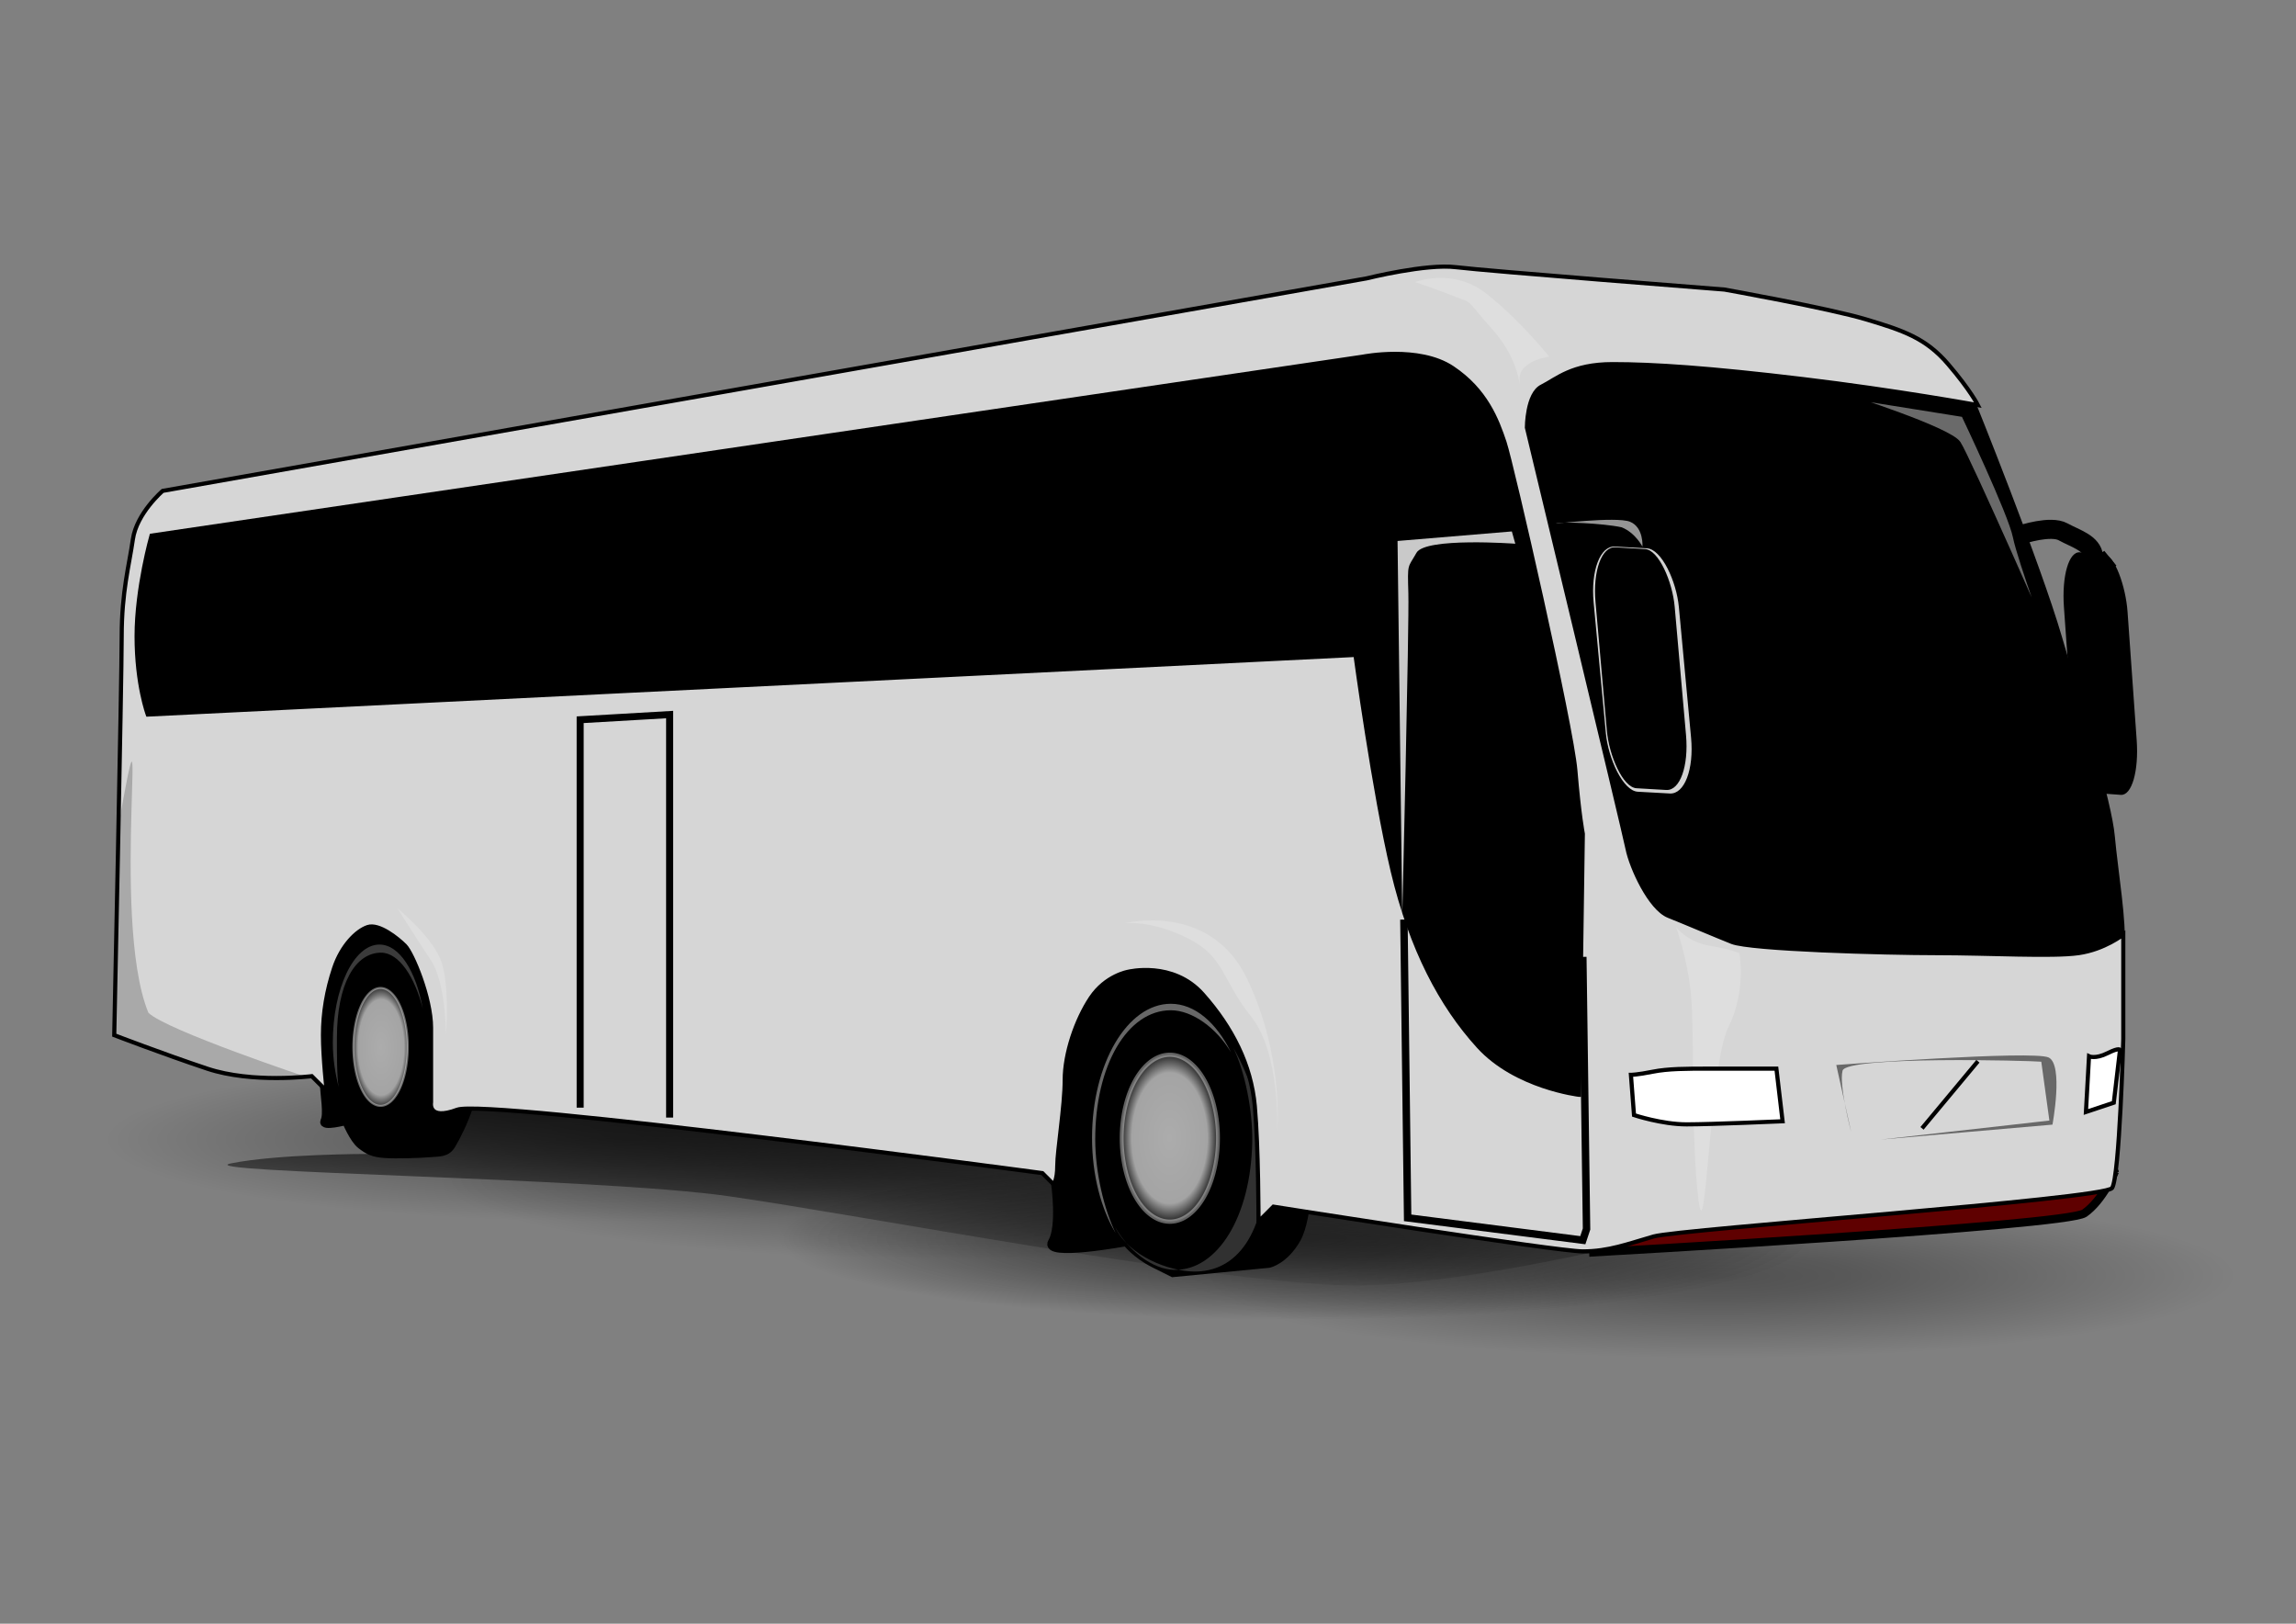 <svg height="744.094" version="1.0" width="1052.362" xmlns="http://www.w3.org/2000/svg" xmlns:xlink="http://www.w3.org/1999/xlink"><rect width="100%" height="100%" fill="#808080" stroke="none"/><defs><linearGradient id="i"><stop offset="0" style="stop-color:#000;stop-opacity:1"/><stop offset="1" style="stop-color:#000;stop-opacity:0"/></linearGradient><linearGradient id="h"><stop offset="0" style="stop-color:#000;stop-opacity:1"/><stop offset="1" style="stop-color:#000;stop-opacity:0"/></linearGradient><linearGradient id="g"><stop offset="0" style="stop-color:#acacac;stop-opacity:1"/><stop offset=".783" style="stop-color:#a4a4a4;stop-opacity:1"/><stop offset="1" style="stop-color:#272727;stop-opacity:1"/></linearGradient><linearGradient id="f"><stop offset="0" style="stop-color:#000;stop-opacity:1"/><stop offset="1" style="stop-color:#000;stop-opacity:0"/></linearGradient><linearGradient id="e"><stop offset="0" style="stop-color:#000;stop-opacity:1"/><stop offset=".261" style="stop-color:#000;stop-opacity:.827"/><stop offset="1" style="stop-color:#000;stop-opacity:0"/></linearGradient><linearGradient id="d"><stop offset="0" style="stop-color:#000;stop-opacity:1"/><stop offset="1" style="stop-color:#000;stop-opacity:0"/></linearGradient><linearGradient id="c"><stop offset="0" style="stop-color:#000;stop-opacity:1"/><stop offset=".217" style="stop-color:#000;stop-opacity:.653"/><stop offset="1" style="stop-color:#000;stop-opacity:.122"/></linearGradient><linearGradient id="b"><stop offset="0" style="stop-color:#8aa1c1;stop-opacity:1"/><stop offset=".783" style="stop-color:#5b97b6;stop-opacity:1"/><stop offset="1" style="stop-color:#0a244e;stop-opacity:1"/></linearGradient><linearGradient id="a"><stop offset="0" style="stop-color:red;stop-opacity:1"/><stop offset="1" style="stop-color:#870000;stop-opacity:1"/></linearGradient><linearGradient gradientTransform="matrix(5.389 0 0 .667 -273.946 -360.077)" gradientUnits="userSpaceOnUse" id="n" x1="137.307" x2="108.874" xlink:href="#f" y1="1273.294" y2="1424.052"/><radialGradient cx="125.727" cy="1178.523" fx="125.727" fy="1178.523" gradientTransform="scale(2.513 .398)" gradientUnits="userSpaceOnUse" id="j" r="49.884" xlink:href="#e"/><radialGradient cx="125.727" cy="1178.523" fx="125.727" fy="1178.523" gradientTransform="scale(2.513 .398)" gradientUnits="userSpaceOnUse" id="k" r="49.884" xlink:href="#e"/><radialGradient cx="125.727" cy="1178.523" fx="125.727" fy="1178.523" gradientTransform="scale(2.513 .398)" gradientUnits="userSpaceOnUse" id="l" r="49.884" xlink:href="#e"/><radialGradient cx="125.727" cy="1178.523" fx="125.727" fy="1178.523" gradientTransform="scale(2.513 .398)" gradientUnits="userSpaceOnUse" id="m" r="49.884" xlink:href="#e"/><radialGradient cx="125.727" cy="1178.523" fx="125.727" fy="1178.523" gradientTransform="scale(2.513 .398)" gradientUnits="userSpaceOnUse" id="o" r="49.884" xlink:href="#e"/><radialGradient cx="538.373" cy="370.411" fx="538.373" fy="370.411" gradientTransform="scale(.796 1.256)" gradientUnits="userSpaceOnUse" id="p" r="16.066" xlink:href="#g"/><radialGradient cx="342.168" cy="308.37" fx="342.168" fy="308.37" gradientTransform="scale(.693 1.444)" gradientUnits="userSpaceOnUse" id="q" r="10.219" xlink:href="#g"/></defs><path d="M926.545 245.004s13.364-4.455 19.091-1.273c5.728 3.182 13.364 5.09 14 11.454.637 6.364 7.637.637 7.637.637" style="fill:none;fill-opacity:.75;fill-rule:evenodd;stroke:#000;stroke-width:8.75;stroke-linecap:butt;stroke-linejoin:miter;stroke-miterlimit:4;stroke-opacity:1"/><rect height="110.696" rx="9.12" ry="25.844" style="fill:#000;fill-opacity:1;fill-rule:evenodd;stroke:none;stroke-width:1.248;stroke-linecap:round;stroke-linejoin:round;stroke-miterlimit:4;stroke-dashoffset:0;stroke-opacity:1" transform="matrix(.997 .072 .071 .997 0 0)" width="29.242" x="933.77" y="185.772"/><path d="M441.28 469.003a125.35 19.852 0 1 1-250.701 0 125.35 19.852 0 1 1 250.701 0z" style="opacity:.372;fill:url(#j);fill-opacity:1;fill-rule:evenodd;stroke:none;stroke-width:.5;stroke-linecap:round;stroke-linejoin:round;stroke-miterlimit:4;stroke-dashoffset:0;stroke-opacity:.405" transform="matrix(1.895 0 0 1.895 188.28 -304.18)"/><path d="M441.28 469.003a125.35 19.852 0 1 1-250.701 0 125.35 19.852 0 1 1 250.701 0z" style="opacity:.372;fill:url(#k);fill-opacity:1;fill-rule:evenodd;stroke:none;stroke-width:.5;stroke-linecap:round;stroke-linejoin:round;stroke-miterlimit:4;stroke-dashoffset:0;stroke-opacity:.405" transform="matrix(1.895 0 0 1.895 -5.21 -321.38)"/><path d="M441.28 469.003a125.35 19.852 0 1 1-250.701 0 125.35 19.852 0 1 1 250.701 0z" style="opacity:.372;fill:url(#l);fill-opacity:1;fill-rule:evenodd;stroke:none;stroke-width:.5;stroke-linecap:round;stroke-linejoin:round;stroke-miterlimit:4;stroke-dashoffset:0;stroke-opacity:.405" transform="matrix(1.895 0 0 1.895 -160.002 -349.328)"/><path d="M441.28 469.003a125.35 19.852 0 1 1-250.701 0 125.35 19.852 0 1 1 250.701 0z" style="opacity:.372;fill:url(#m);fill-opacity:1;fill-rule:evenodd;stroke:none;stroke-width:.5;stroke-linecap:round;stroke-linejoin:round;stroke-miterlimit:4;stroke-dashoffset:0;stroke-opacity:.405" transform="matrix(1.895 0 0 1.895 -312.644 -366.527)"/><path d="m168.31 528.827 66.646-27.949 582.62 51.597s-137.593 38.698-202.09 36.549c-64.497-2.15-221.438-32.249-281.635-40.848-60.197-8.6-249.387-10.75-227.889-15.05 21.5-4.3 62.347-4.3 62.347-4.3z" style="fill:url(#n);fill-opacity:1;fill-rule:evenodd;stroke:none;stroke-width:1px;stroke-linecap:butt;stroke-linejoin:miter;stroke-opacity:1"/><path d="M441.28 469.003a125.35 19.852 0 1 1-250.701 0 125.35 19.852 0 1 1 250.701 0z" style="opacity:.372;fill:url(#o);fill-opacity:1;fill-rule:evenodd;stroke:none;stroke-width:.5;stroke-linecap:round;stroke-linejoin:round;stroke-miterlimit:4;stroke-dashoffset:0;stroke-opacity:.405" transform="matrix(1.895 0 0 1.895 -5.21 -321.38)"/><path d="M148.407 495.922c.377 6.422 1.888 14.733.377 17.756-1.51 3.022 9.822 0 9.822 0s3.4 8.31 6.8 10.955c3.4 2.645 5.667 3.778 10.956 4.156 5.289.377 16.244 0 20.778-.378 4.533-.378 7.555 0 9.822-3.778 2.266-3.778 5.666-10.578 7.933-17.378 2.267-6.8.378-62.332.378-62.332s-32.867-28.711-43.822-28.334c-10.956.378-26.822 22.667-26.822 27.2 0 4.534 3.778 54.022 3.778 54.022v-1.889zM537.557 583.363l43.98-4.256s7.093-1.42 12.768-11.35c5.675-9.931 5.675-36.887 5.675-36.887l-5.675-85.122s-19.862-19.862-58.167-14.187c-38.305 5.674-56.749 28.374-55.33 56.748 1.419 28.374 2.837 53.911 2.837 53.911s2.838 19.862-1.418 26.956c-4.256 7.093 34.049 0 34.049 0s4.256 5.674 12.768 9.93l8.513 4.257z" style="fill:#000;fill-opacity:1;fill-rule:evenodd;stroke:#000;stroke-width:3.79;stroke-linecap:butt;stroke-linejoin:miter;stroke-miterlimit:4;stroke-opacity:1"/><path d="M547.042 582.703c19.919.363 32.884-17.303 33.502-51.181.313-17.15-8.717-39.996-15.19-51.257 5.097 10.776 8.871 28.12 8.597 43.168-.618 33.879-15.81 58.87-35.729 58.507-9.901-.18-20.878-8.625-27.2-19.739 6.376 13.578 24.903 20.299 36.02 20.502z" style="fill:#fff;fill-opacity:.195;fill-rule:evenodd;stroke:none;stroke-width:1.032;stroke-linecap:round;stroke-linejoin:round;stroke-miterlimit:4;stroke-dashoffset:0;stroke-opacity:.384"/><path d="M746.107 415.955 720.57 309.55 692.196 180.45l21.28-24.118 174.502 18.443 15.606 9.93s29.793 73.774 39.724 107.823c9.93 34.049 22.7 75.192 24.118 90.797 1.419 15.606 5.675 41.143 4.256 49.655-1.419 8.513-89.379 21.281-89.379 21.281l-119.171-15.606-17.025-22.7z" style="fill:#000;fill-opacity:1;fill-rule:evenodd;stroke:#000;stroke-width:3.79;stroke-linecap:butt;stroke-linejoin:miter;stroke-miterlimit:4;stroke-opacity:1"/><path d="M728.465 574.007s218.482-12.12 226.926-18.032c8.444-5.911 13.868-18.903 13.868-18.903S825.12 548.932 790.92 554c-34.2 5.068-62.455 20.008-62.455 20.008z" style="fill:#5f0000;fill-opacity:1;fill-rule:evenodd;stroke:#000;stroke-width:3.79;stroke-linecap:butt;stroke-linejoin:miter;stroke-miterlimit:4;stroke-opacity:1"/><path d="M52.361 474.382s3.417-162.3 3.417-182.8c0-20.501 3.417-32.46 5.125-44.42 1.709-11.958 13.668-22.208 13.668-22.208l551.818-97.38s27.335-6.834 41.002-5.125c13.667 1.708 123.006 10.25 123.006 10.25s47.836 8.542 64.92 13.667c17.084 5.126 27.335 8.542 37.585 20.501 10.25 11.96 13.667 18.793 13.667 18.793s-37.585-6.834-80.295-11.959-68.337-6.834-87.13-6.834c-18.792 0-25.626 6.834-32.46 10.25-6.833 3.418-6.833 18.793-6.833 18.793s44.419 184.51 46.127 193.052c1.709 8.542 10.25 27.334 18.793 30.751 8.542 3.417 20.5 8.542 29.043 11.959 8.542 3.417 70.045 5.125 93.963 5.125 23.918 0 52.96 1.709 64.92 0 11.959-1.708 20.5-8.542 20.5-8.542v47.836s-1.708 63.211-5.125 68.336c-3.416 5.126-198.176 18.793-210.135 22.21-11.959 3.417-20.5 6.833-32.46 6.833-11.959 0-141.798-20.5-141.798-20.5l-6.834 6.833s0-34.168-1.708-52.96c-1.709-18.793-10.25-35.878-23.918-51.253-13.667-15.376-34.168-10.25-34.168-10.25s-10.251 1.708-17.085 11.958c-6.833 10.25-11.959 25.626-11.959 37.585 0 11.96-3.416 32.46-3.416 39.294 0 6.834-1.709 8.542-1.709 8.542l-5.125-5.125s-254.554-34.169-268.221-29.043c-13.668 5.125-11.96-3.417-11.96-3.417v-34.169c0-13.667-8.541-34.168-11.958-37.585-3.417-3.417-11.96-10.25-17.084-8.542-5.126 1.709-11.96 8.542-15.376 18.793-3.417 10.25-5.125 20.5-5.125 30.751 0 10.25 1.708 25.627 1.708 25.627l-6.834-6.834s-27.334 3.417-47.835-3.417-42.71-15.376-42.71-15.376z" style="fill:#d6d6d6;fill-opacity:1;fill-rule:evenodd;stroke:#000;stroke-width:1.895;stroke-linecap:butt;stroke-linejoin:miter;stroke-miterlimit:4;stroke-opacity:1"/><path d="m848.483 518.801-6.833-30.751s90.546-6.834 97.38-3.417c6.833 3.417 1.708 30.751 1.708 30.751l-78.587 6.834 77.173-8.704-3.711-26.966c-5.258-.501-89.383-2.71-91.091 4.123-1.709 6.834 3.961 28.13 3.961 28.13z" style="fill:#000;fill-opacity:.514;fill-rule:evenodd;stroke:none;stroke-width:1px;stroke-linecap:butt;stroke-linejoin:miter;stroke-opacity:1"/><path d="m880.943 517.093 25.626-30.752" style="fill:none;fill-opacity:.75;fill-rule:evenodd;stroke:#000;stroke-width:1.895px;stroke-linecap:butt;stroke-linejoin:miter;stroke-opacity:1"/><path d="M723.769 501.717s-29.043-3.417-46.127-22.21c-17.085-18.792-30.752-44.418-39.294-80.295-8.542-35.877-17.084-99.088-17.084-99.088L67.737 327.458s-5.125-13.667-5.125-35.876c0-22.21 6.833-46.127 6.833-46.127l555.236-82.004s25.626-5.126 41.002 5.125c15.375 10.25 20.5 23.918 23.918 34.168 3.416 10.25 30.751 129.84 32.46 150.34 1.708 20.502 3.416 29.044 3.416 29.044l-1.708 119.589z" style="fill:#000;fill-opacity:1;fill-rule:evenodd;stroke:#000;stroke-width:1.895px;stroke-linecap:butt;stroke-linejoin:miter;stroke-opacity:1"/><path d="m643.473 421.421 1.709 136.674 80.295 10.25 1.709-5.125-1.709-124.714" style="fill:none;fill-opacity:.75;fill-rule:evenodd;stroke:#000;stroke-width:3.411;stroke-linecap:butt;stroke-linejoin:miter;stroke-miterlimit:4;stroke-opacity:1"/><path d="M265.913 507.6V329.835l41.002-2.375v184.7" style="fill:none;fill-opacity:.75;fill-rule:evenodd;stroke:#000;stroke-width:3.222;stroke-linecap:butt;stroke-linejoin:miter;stroke-miterlimit:4;stroke-opacity:1"/><path d="M585.387 518.801s1.709-35.877-11.959-52.96c-13.667-17.085-11.959-27.335-29.043-35.878-17.084-8.542-29.043-6.833-29.043-6.833s39.294-10.25 56.378 25.626c17.084 35.877 13.667 70.045 13.667 70.045zM204.41 474.382s0-23.918-6.833-34.168c-6.834-10.25-15.376-23.918-15.376-23.918s17.084 13.667 20.5 25.626c3.418 11.96 1.71 32.46 1.71 32.46zM648.599 129.282s17.084-6.833 32.46 5.125c15.375 11.96 29.043 29.044 29.043 29.044s-13.668 1.708-13.668 10.25 1.709-6.834-11.959-22.21c-13.667-15.375-8.542-11.958-17.084-15.375s-18.792-6.834-18.792-6.834zM768.188 424.838s5.125 6.834 15.375 8.542c10.251 1.709 13.668 3.417 13.668 3.417s3.417 17.084-5.125 34.168c-8.543 17.085-10.25 105.922-13.668 78.588-3.417-27.335-1.708-76.88-3.417-93.963-1.708-17.084-6.833-30.752-6.833-30.752z" style="fill:#fff;fill-opacity:.189;fill-rule:evenodd;stroke:none;stroke-width:1px;stroke-linecap:butt;stroke-linejoin:miter;stroke-opacity:1"/><path d="m642.722 419.581-2.162-171.673 52.387-4.365 1.583 5.63s-41.249-3.055-45.296 4.16c-4.048 7.214-4.13 4.377-3.718 18.558.413 14.182-2.794 147.69-2.794 147.69z" style="fill:#fff;fill-opacity:.789;fill-rule:evenodd;stroke:none;stroke-width:1px;stroke-linecap:butt;stroke-linejoin:miter;stroke-opacity:1"/><path d="m747.526 492.565 1.418 18.443s12.769 4.257 24.119 4.257 43.98-1.42 43.98-1.42l-2.838-24.117h-31.211c-9.931 0-18.444 0-25.537 1.418-7.094 1.42-9.931 1.42-9.931 1.42zM957.495 484.053l-1.419 25.537 12.769-4.256 2.837-24.119s0-1.418-5.675 1.42c-5.675 2.837-8.512 1.418-8.512 1.418z" style="fill:#fff;fill-opacity:1;fill-rule:evenodd;stroke:#000;stroke-width:1.895px;stroke-linecap:butt;stroke-linejoin:miter;stroke-opacity:1"/><path d="M441.398 465.272a12.79 20.18 0 1 1-25.58 0 12.79 20.18 0 1 1 25.58 0z" style="fill:url(#p);fill-opacity:1;fill-rule:evenodd;stroke:#fff;stroke-width:1.032;stroke-linecap:round;stroke-linejoin:round;stroke-miterlimit:4;stroke-dashoffset:0;stroke-opacity:.384" transform="matrix(1.725 0 0 1.895 -203.16 -360.077)"/><path d="M536.6 460.004c-19.922 0-36.067 27.532-36.068 61.416 0 17.153 4.162 32.566 10.839 43.708-5.293-10.681-9.383-27.954-9.383-43.005 0-33.884 14.733-59.149 34.655-59.149 9.903 0 21.033 8.243 27.556 19.24-6.622-13.46-16.48-22.21-27.599-22.21z" style="fill:#fff;fill-opacity:.405;fill-rule:evenodd;stroke:none;stroke-width:1.032;stroke-linecap:round;stroke-linejoin:round;stroke-miterlimit:4;stroke-dashoffset:0;stroke-opacity:.384"/><path d="M243.587 445.193a6.578 14.252 0 1 1-13.156 0 6.578 14.252 0 1 1 13.156 0z" style="fill:url(#q);fill-opacity:1;fill-rule:evenodd;stroke:#fff;stroke-width:.5;stroke-linecap:round;stroke-linejoin:round;stroke-miterlimit:4;stroke-dashoffset:0;stroke-opacity:.405" transform="matrix(1.895 0 0 1.895 -274.702 -363.868)"/><path d="M173.928 432.86c-11.782 0-21.38 20.136-21.38 44.951 0 7.468 1.134 14.174 2.665 20.374-.856-4.865-.784-17.146-.784-22.636 0-24.815 8.465-38.966 20.247-38.966 8.225 0 15.53 11.283 19.093 25.652-3.023-17.093-10.676-29.375-19.84-29.375z" style="opacity:.372;fill:#fff;fill-opacity:.627;fill-rule:evenodd;stroke:none;stroke-width:.5;stroke-linecap:round;stroke-linejoin:round;stroke-miterlimit:4;stroke-dashoffset:0;stroke-opacity:.405"/><path d="m846.146 181.564 53.747 8.6s21.499 45.147 23.649 55.896c2.15 10.75 17.199 51.598 17.199 51.598s-38.698-88.146-42.998-94.596c-4.3-6.45-51.597-21.498-51.597-21.498z" style="fill:#fff;fill-opacity:.416;fill-rule:evenodd;stroke:#000;stroke-width:1.895px;stroke-linecap:butt;stroke-linejoin:miter;stroke-opacity:1"/><rect height="112.804" rx="12.197" ry="26.336" style="fill:#fff;fill-opacity:.827;fill-rule:evenodd;stroke:none;stroke-width:1.392;stroke-linecap:round;stroke-linejoin:round;stroke-miterlimit:4;stroke-dashoffset:0;stroke-opacity:1" transform="matrix(.999 .055 .093 .996 0 0)" width="39.109" x="709.009" y="211.652"/><rect height="110.849" rx="11.34" ry="25.88" style="fill:#000;fill-opacity:1;fill-rule:evenodd;stroke:none;stroke-width:1.392;stroke-linecap:round;stroke-linejoin:round;stroke-miterlimit:4;stroke-dashoffset:0;stroke-opacity:1" transform="matrix(.998 .058 .088 .996 0 0)" width="36.36" x="711.989" y="209.708"/><path d="M752.818 250.549s-3.182-6.364-9.545-8.91c-8.91-1.908-27.364-2.545-29.91-1.908-2.545.636 27.364-3.182 33.728-.637 6.364 2.546 5.727 11.455 5.727 11.455z" style="fill:#fff;fill-opacity:.584;fill-rule:evenodd;stroke:none;stroke-width:1px;stroke-linecap:butt;stroke-linejoin:miter;stroke-opacity:1"/><path d="m54 380.094-2 94 50 18 40 2s-66-22-74-30c-18-44 2-174-14-84z" style="fill:#000;fill-opacity:.211;fill-rule:evenodd;stroke:none;stroke-width:1px;stroke-linecap:butt;stroke-linejoin:miter;stroke-opacity:1"/></svg>
